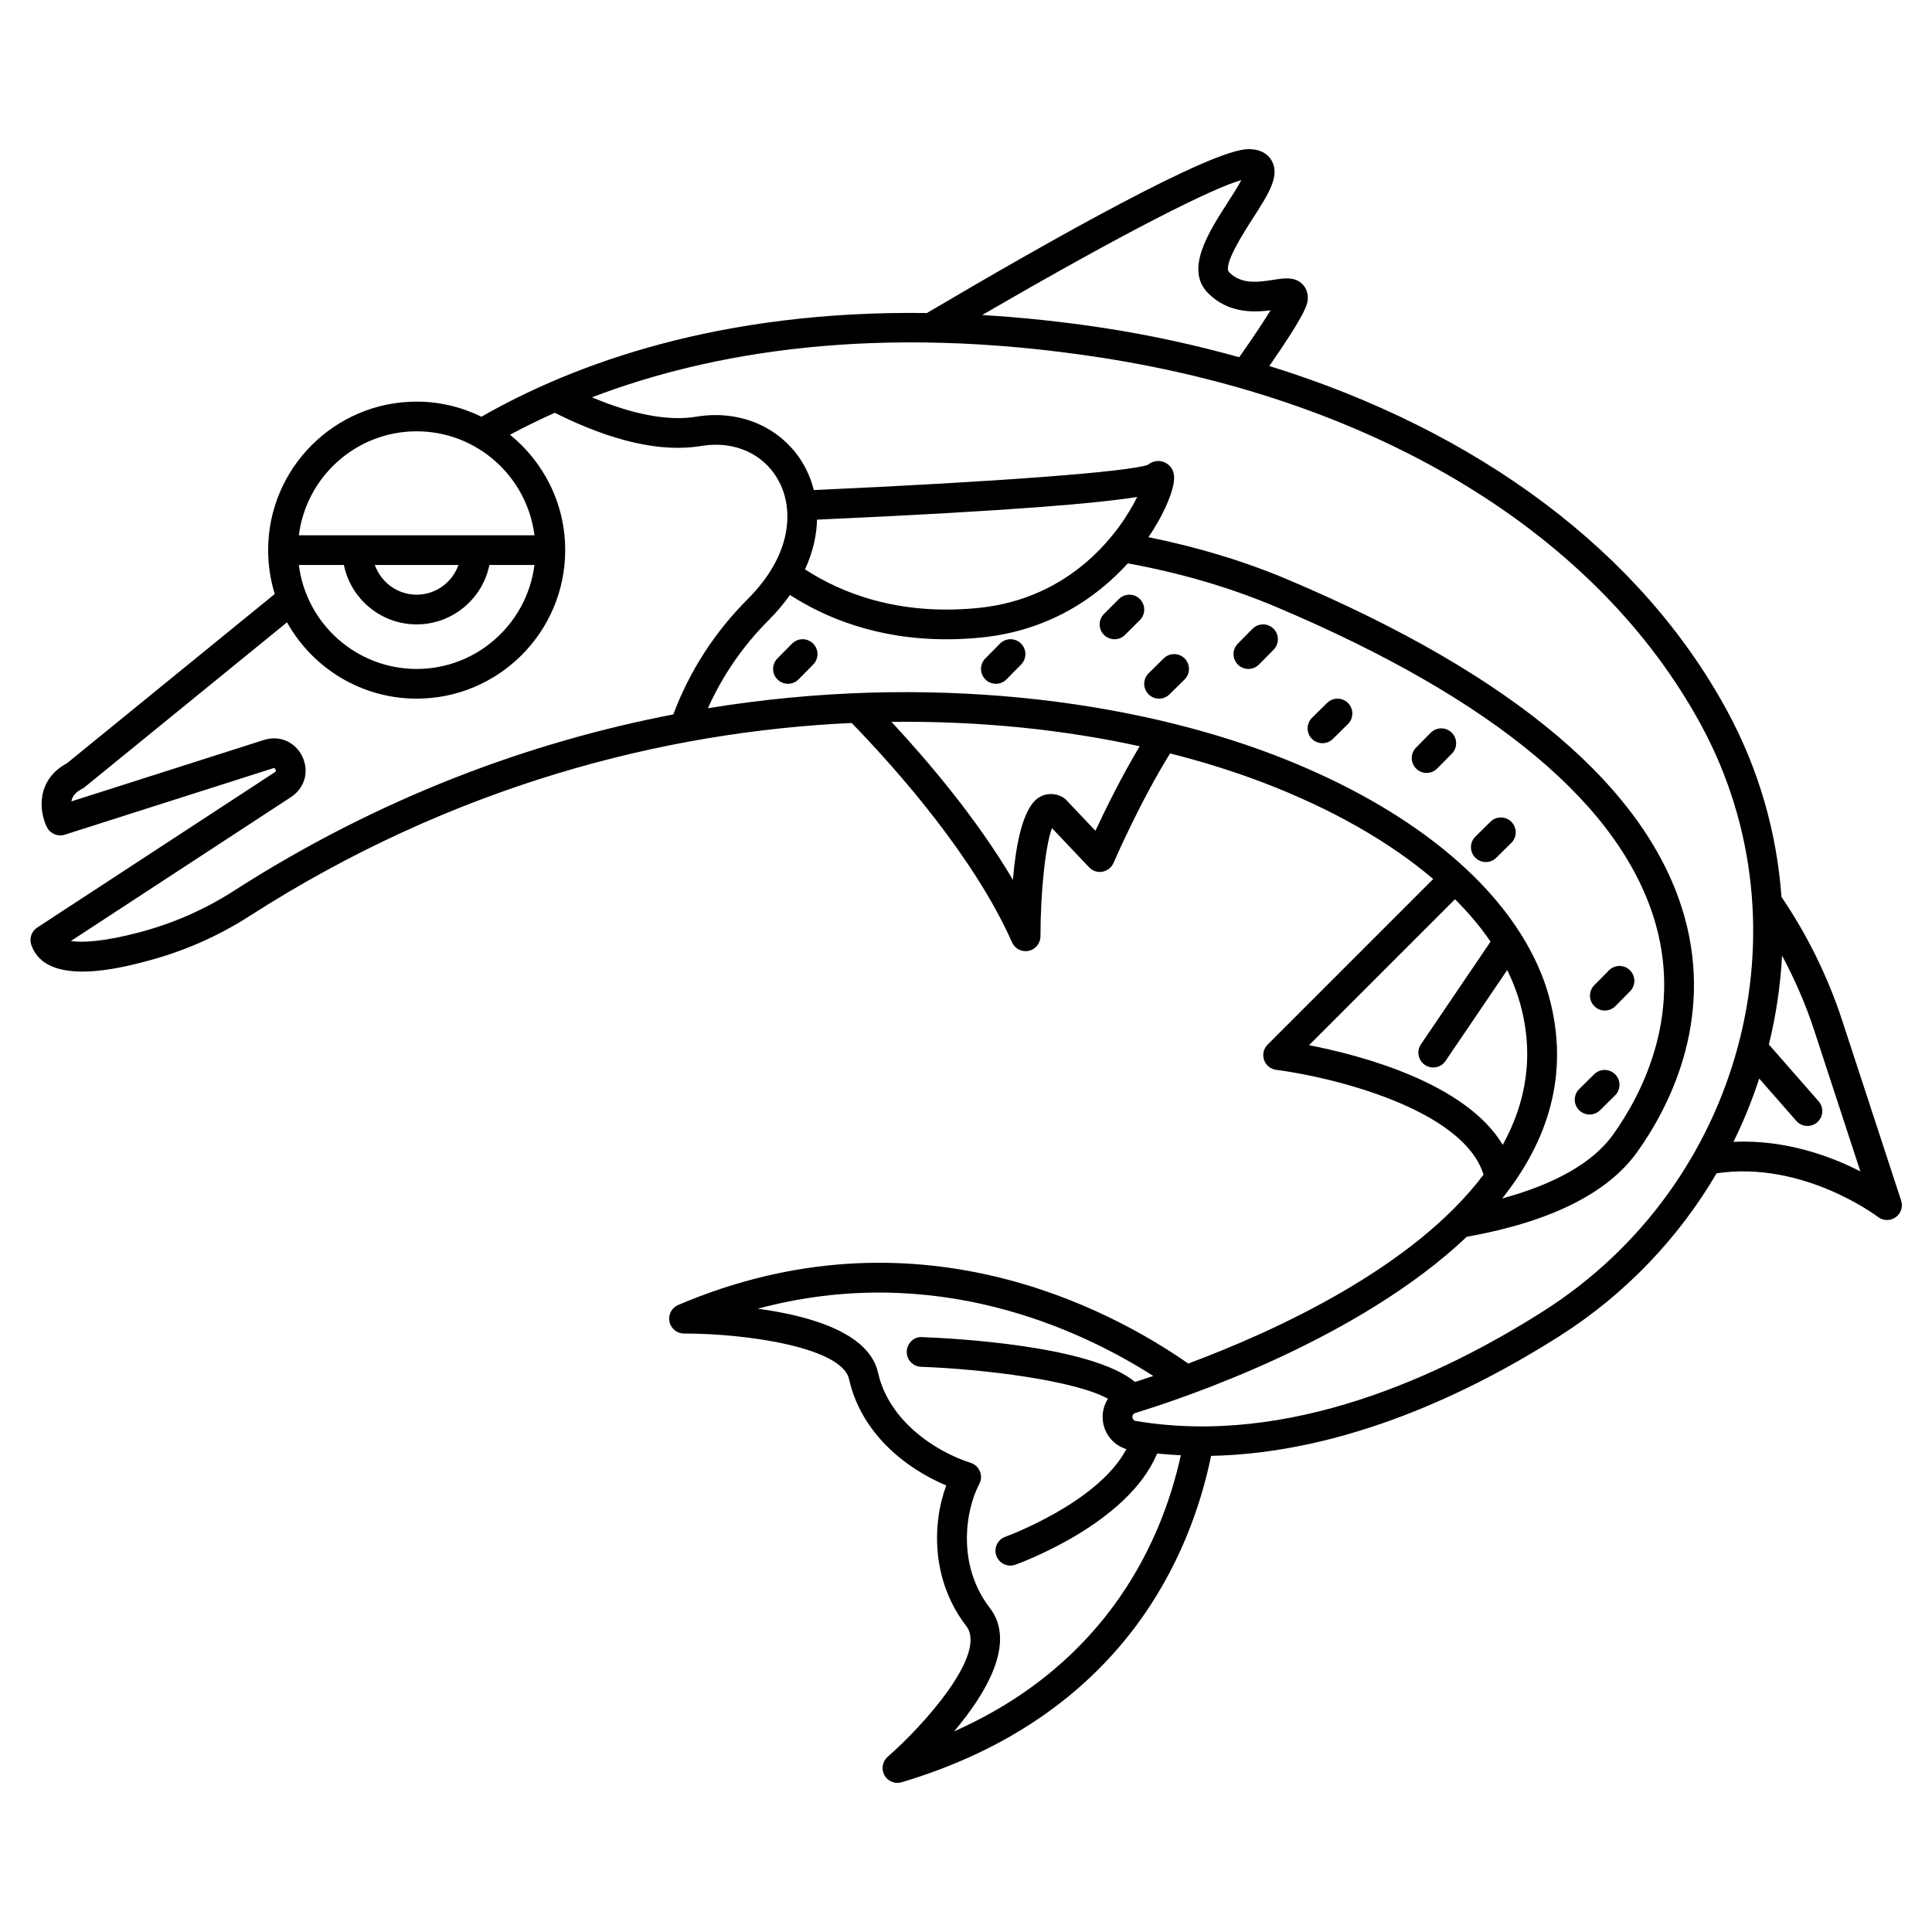 <?xml version="1.0" encoding="UTF-8"?>
<!-- Uploaded to: ICON Repo, www.svgrepo.com, Generator: ICON Repo Mixer Tools -->
<svg fill="#000000" width="800px" height="800px" version="1.1" viewBox="144 144 512 512" xmlns="http://www.w3.org/2000/svg">
 <g>
  <path d="m647.82 462.16-15.602-47.664c-3.805-11.645-9.242-22.668-16.109-32.816-1.227-16.848-5.898-33.613-14.359-49.227-22.859-42.207-65.973-74.289-121.36-91.461 10.156-14.641 10.191-16.645 10.191-18.109 0-1.535-0.605-2.902-1.715-3.844-2.027-1.73-4.652-1.316-7.426-0.875-4.582 0.73-8.613 1.078-11.695-2-1.781-1.781 3.84-10.52 6.242-14.254 4.203-6.539 7.242-11.258 5.059-15.258-0.777-1.426-2.488-3.129-6.211-3.129-9.566 0-51.422 23.496-85.199 43.43-54.801-0.762-93.402 13.391-118.05 27.48-5.195-2.535-11.008-4-17.168-4-21.703 0-39.359 17.656-39.359 39.359 0 4.047 0.617 7.945 1.754 11.621l-55.078 44.867c-7.945 4.258-7.551 12.414-5.293 16.934 0.867 1.73 2.867 2.586 4.715 1.992l55.172-17.598c0.238-0.074 0.473-0.148 0.688 0.305 0.223 0.469-0.004 0.613-0.203 0.742l-62.949 41.156c-1.496 0.98-2.144 2.844-1.582 4.535 3.797 11.418 23.941 6.117 30.566 4.371 9.746-2.562 18.938-6.594 27.309-11.973 53.672-34.469 109.66-48.875 159.55-51.148 12.105 12.496 32.414 35.441 42.492 58.129 0.641 1.445 2.066 2.34 3.598 2.34 0.27 0 0.543-0.027 0.82-0.086 1.82-0.387 3.117-1.992 3.117-3.848 0-12.043 1.352-24.184 3.043-28.676l9.844 10.387c0.906 0.957 2.211 1.41 3.543 1.164 1.305-0.23 2.402-1.102 2.926-2.316 0.074-0.172 7.047-16.277 14.996-29.027 8.824 2.234 17.074 4.832 24.633 7.719 18.238 6.965 33.516 15.711 45.09 25.566l-43.883 43.887c-1.066 1.062-1.426 2.637-0.941 4.059 0.488 1.422 1.742 2.441 3.234 2.629 13.73 1.727 49.391 10.039 54.934 27.762-18.609 24.773-55.367 41.527-78.254 50.07-20.926-14.59-72.551-42.242-135.18-15.52-1.719 0.734-2.684 2.574-2.309 4.41 0.375 1.832 1.984 3.148 3.852 3.148 17.039 0.008 41.879 3.766 43.746 12.098 3.191 14.188 14.746 23.539 25.75 28.168-3.891 10.562-3.785 25.449 5.297 37.234 5.769 7.461-11.535 26.59-20.82 34.684-1.395 1.219-1.75 3.242-0.863 4.863 0.707 1.277 2.047 2.039 3.449 2.039 0.375 0 0.75-0.055 1.125-0.164 58.836-17.566 76.645-60.414 82.004-86.496 35.488-0.719 68.926-16.859 92.312-31.727 17.664-11.234 31.688-26.176 41.652-43.156 22.938-3.438 42.559 11.406 42.758 11.559 0.707 0.547 1.559 0.82 2.41 0.82 0.793 0 1.586-0.238 2.266-0.719 1.414-0.992 2.016-2.793 1.477-4.438zm-174.84-270.44c-0.953 1.793-2.473 4.152-3.613 5.922-5.106 7.934-11.453 17.805-5.184 24.078 5.32 5.324 12.023 5.106 16.523 4.508-1.473 2.434-4 6.32-8.293 12.441-11.422-3.18-23.277-5.809-35.605-7.711-11.391-1.754-22.188-2.852-32.512-3.473 38.508-22.383 61.359-33.738 68.684-35.766zm-218.56 66.582c16.027 0 29.27 12.043 31.215 27.551l-62.434 0.004c1.949-15.508 15.191-27.555 31.219-27.555zm-19.285 35.426c1.832 8.969 9.777 15.742 19.281 15.742 9.504 0 17.453-6.773 19.281-15.742h11.934c-1.949 15.508-15.188 27.551-31.215 27.551-16.027 0-29.27-12.043-31.215-27.551zm8.199 0h22.164c-1.629 4.57-5.961 7.871-11.082 7.871-5.125 0-9.449-3.301-11.082-7.871zm-37.426 86.395c-7.684 4.934-16.117 8.629-25.066 10.98-9.105 2.398-14.895 2.769-18.062 2.277l58.34-38.145c3.641-2.379 4.875-6.785 3.012-10.715-1.867-3.922-6.059-5.742-10.191-4.422l-51.023 16.281c0.203-1.18 0.953-2.375 2.758-3.277 0.254-0.129 0.5-0.289 0.723-0.469l53.66-43.707c6.734 12.051 19.605 20.223 34.363 20.223 21.703 0 39.359-17.656 39.359-39.359 0-12.34-5.715-23.355-14.625-30.578 3.652-1.973 7.633-3.922 11.867-5.816 15.117 7.578 28.211 10.566 38.828 8.789 8.945-1.488 16.883 2.199 20.703 9.633 3.703 7.195 3.449 19.102-8.387 30.938-8.812 8.809-15.422 19.098-19.738 30.574-38.043 7.328-77.883 21.98-116.52 46.793zm154.61-98.41c52.84-2.375 75.18-4.434 84.852-6.023-4.481 9.109-17.172 26.961-42.168 29.43-21.219 2.106-36.332-4.019-45.867-10.234 2.121-4.578 3.082-9.035 3.184-13.172zm73.785 82.457-7.777-8.207c-0.297-0.312-0.637-0.574-1.02-0.77-2.019-1.062-4.246-1.031-6.113 0.098-4.234 2.551-6.144 12.145-6.961 21.867-9.551-16.156-22.324-31.246-32.18-41.855 23.836-0.285 46.094 2.156 65.777 6.465-4.867 8.121-9.176 16.918-11.727 22.402zm-102.7-32.48c3.879-8.66 9.266-16.508 16.129-23.371 2.203-2.203 4.043-4.426 5.621-6.641 9.211 5.938 22.91 11.738 41.441 11.738 2.941 0 6.004-0.145 9.188-0.461 17.832-1.762 30.562-10.465 38.895-19.656 13.836 2.512 27.105 6.375 39.43 11.59 57.859 24.488 91.668 52.785 100.49 84.102 7.016 24.91-4.094 45.613-11.344 55.734-5.262 7.348-15.344 13.07-29.355 16.879 11.934-14.961 18.125-32.852 12.344-53.727-1.531-5.519-4.019-10.922-7.293-16.164-0.082-0.152-0.168-0.297-0.277-0.441-11.984-18.891-34.805-35.582-65.348-47.246-37.457-14.301-91.215-21.922-149.92-12.336zm159.3 89.297 38.684-38.684c3.633 3.633 6.801 7.383 9.426 11.242l-18.449 27.203c-1.223 1.797-0.75 4.246 1.047 5.469 0.676 0.461 1.445 0.68 2.207 0.68 1.258 0 2.5-0.602 3.258-1.723l16.348-24.102c1.441 2.934 2.598 5.906 3.434 8.914 3.84 13.867 1.484 26.332-4.609 37.406-9.898-16.473-37.68-23.75-51.344-26.406zm-94.059 181.85c8.391-9.941 16.609-23.5 9.441-32.758-8.754-11.355-6.445-25.844-2.758-32.816 0.547-1.031 0.605-2.246 0.164-3.324-0.438-1.078-1.332-1.906-2.441-2.262-9.539-3.066-21.699-11.172-24.562-23.91-2.383-10.637-18.172-15.09-31.871-16.945 46.723-12.539 85.152 5.266 104.82 17.828-1.816 0.609-3.453 1.148-4.852 1.59-11.555-9.723-48.625-11.598-56.406-11.887-2.117-0.203-4 1.613-4.078 3.785-0.078 2.172 1.613 4 3.785 4.078 16.672 0.617 40.758 3.59 49.535 8.473-0.891 1.402-1.414 3.043-1.414 4.805 0 4.008 2.598 7.422 6.297 8.543-7.516 14.262-31.816 23.129-32.082 23.227-2.051 0.73-3.113 2.984-2.383 5.027 0.574 1.609 2.09 2.613 3.703 2.613 0.438 0 0.887-0.074 1.324-0.227 1.281-0.461 29.871-10.867 37.582-29.477 2.098 0.215 4.191 0.359 6.281 0.457-4.766 21.758-18.836 54.875-60.09 73.18zm156.2-111.39c-26.875 17.09-67.457 36.023-108.14 29.105-0.453-0.074-0.809-0.539-0.809-1.059 0-0.484 0.289-0.887 0.73-1.023 0.008-0.004 0.016-0.004 0.02-0.008 13.371-4.09 59.191-19.543 87.855-46.695 22.086-3.949 37.301-11.484 45.164-22.461 8.07-11.27 20.422-34.371 12.516-62.449-9.5-33.73-44.832-63.746-105-89.219-11.645-4.93-24.09-8.66-37.023-11.277 3.789-5.586 5.973-10.75 6.613-13.945 0.695-3.465-0.73-5.039-2.051-5.746-1.211-0.656-3.043-0.832-4.727 0.516-5.035 1.863-40.211 4.516-88.523 6.688-0.516-2.043-1.23-3.949-2.109-5.656-5.356-10.418-16.75-15.824-28.992-13.793-7.422 1.238-16.898-0.562-27.684-5.133 31.008-11.859 75.215-19.719 134.73-10.543 73.809 11.383 131.84 46.906 159.23 97.457 29.066 53.66 10.707 121.85-41.793 155.24zm50.344-44.848c2.672-5.441 4.957-11.039 6.82-16.77l9.824 11.215c0.777 0.891 1.871 1.344 2.961 1.344 0.922 0 1.848-0.324 2.594-0.977 1.633-1.43 1.797-3.918 0.367-5.555l-13.184-15.051c1.902-7.727 3.074-15.609 3.496-23.559 3.367 6.312 6.25 12.875 8.477 19.691l12.273 37.5c-7.836-4.027-19.895-8.484-33.629-7.84z"/>
  <path d="m565.26 439.36c1 0 2-0.379 2.762-1.133l3.988-3.938c1.551-1.531 1.562-4.019 0.039-5.566-1.535-1.551-4.023-1.562-5.566-0.039l-3.988 3.938c-1.551 1.531-1.562 4.019-0.039 5.566 0.777 0.777 1.789 1.172 2.805 1.172z"/>
  <path d="m569.3 411.8c1.016 0 2.031-0.395 2.801-1.172l3.887-3.938c1.527-1.547 1.512-4.039-0.039-5.566-1.543-1.527-4.031-1.516-5.566 0.035l-3.887 3.938c-1.527 1.547-1.512 4.035 0.039 5.566 0.766 0.762 1.766 1.137 2.766 1.137z"/>
  <path d="m537.76 372.45c1 0 2-0.379 2.762-1.137l3.988-3.938c1.551-1.527 1.562-4.019 0.039-5.566-1.535-1.551-4.023-1.562-5.566-0.035l-3.988 3.938c-1.551 1.527-1.562 4.019-0.039 5.566 0.773 0.785 1.789 1.172 2.805 1.172z"/>
  <path d="m523.15 338.19-3.887 3.938c-1.527 1.547-1.512 4.039 0.039 5.566 0.766 0.758 1.766 1.137 2.766 1.137 1.016 0 2.031-0.391 2.801-1.168l3.887-3.938c1.527-1.547 1.512-4.039-0.039-5.566-1.539-1.527-4.031-1.516-5.566 0.031z"/>
  <path d="m495.69 330.29-3.988 3.938c-1.551 1.527-1.562 4.019-0.039 5.566 0.773 0.777 1.789 1.164 2.801 1.164 1 0 2-0.379 2.762-1.137l3.988-3.938c1.551-1.527 1.562-4.019 0.039-5.566-1.531-1.539-4.019-1.555-5.562-0.027z"/>
  <path d="m475.92 310.64-3.887 3.938c-1.527 1.547-1.512 4.039 0.039 5.566 0.766 0.758 1.766 1.133 2.762 1.133 1.016 0 2.031-0.391 2.801-1.168l3.887-3.938c1.527-1.547 1.512-4.039-0.039-5.566-1.539-1.523-4.027-1.512-5.562 0.035z"/>
  <path d="m446.08 302.75c-1.539-1.539-4.027-1.539-5.566 0l-3.938 3.938c-1.539 1.539-1.539 4.027 0 5.566 0.77 0.766 1.777 1.152 2.785 1.152s2.016-0.387 2.781-1.152l3.938-3.938c1.539-1.539 1.539-4.027 0-5.566z"/>
  <path d="m452.39 318.48-3.988 3.938c-1.551 1.527-1.562 4.019-0.039 5.566 0.773 0.777 1.789 1.164 2.805 1.164 1 0 2-0.379 2.762-1.137l3.988-3.938c1.551-1.527 1.562-4.019 0.039-5.566-1.531-1.543-4.023-1.555-5.566-0.027z"/>
  <path d="m353.9 314.57-3.887 3.938c-1.527 1.547-1.512 4.039 0.039 5.566 0.766 0.758 1.766 1.137 2.766 1.137 1.016 0 2.031-0.391 2.801-1.168l3.887-3.938c1.527-1.547 1.512-4.039-0.039-5.566-1.539-1.527-4.031-1.516-5.566 0.031z"/>
  <path d="m409 314.57-3.887 3.938c-1.527 1.547-1.512 4.039 0.039 5.566 0.766 0.758 1.766 1.137 2.766 1.137 1.016 0 2.031-0.391 2.801-1.168l3.887-3.938c1.527-1.547 1.512-4.039-0.039-5.566-1.539-1.527-4.031-1.516-5.566 0.031z"/>
 </g>
</svg>